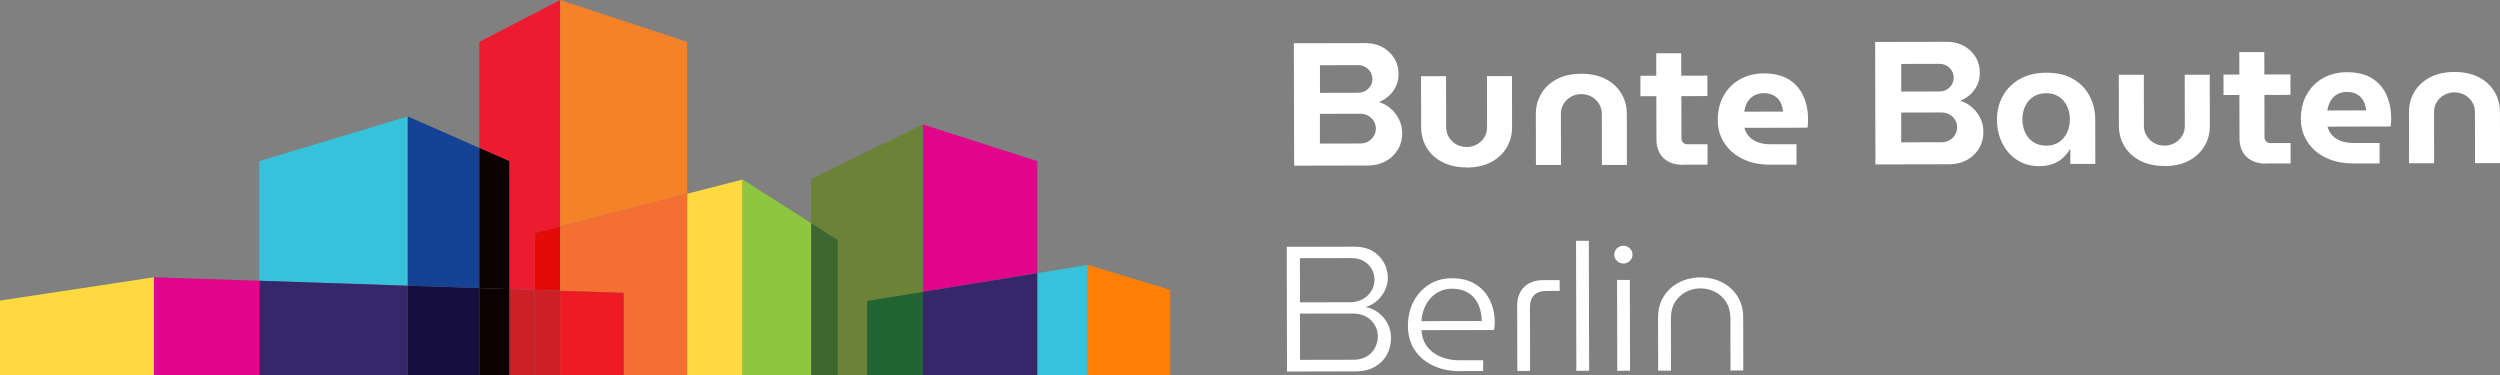 <?xml version="1.0" encoding="UTF-8"?> <svg xmlns="http://www.w3.org/2000/svg" xmlns:xlink="http://www.w3.org/1999/xlink" id="Ebene_2" viewBox="0 0 504.79 75.73"><rect x="0" y="0" width="504.79" height="75.73" fill="#808080" stroke="none"/><defs><style>.cls-1{fill:none;}.cls-2{clip-path:url(#clippath);}.cls-3{fill:#f58229;}.cls-4{fill:#fff;}.cls-5{fill:#ffd940;}.cls-6{fill:#ed1c24;}.cls-7{fill:#ed1b2f;}.cls-8{fill:#f37032;}.cls-9{fill:#ff8005;}.cls-10{fill:#6b8336;}.cls-11{fill:#8dc63f;}.cls-12{fill:#e1058c;}.cls-13{fill:#ca2026;}.cls-14{fill:#e30a08;}.cls-15{fill:#0c0003;}.cls-16{fill:#226432;}.cls-17{fill:#154295;}.cls-18{fill:#160f3e;}.cls-19{fill:#3e6730;}.cls-20{fill:#352769;}.cls-21{fill:#37c2db;}.cls-22{clip-path:url(#clippath-1);}</style><clipPath id="clippath"><rect class="cls-1" y="0" width="504.79" height="75.73"></rect></clipPath><clipPath id="clippath-1"><rect class="cls-1" y="0" width="504.79" height="75.73"></rect></clipPath></defs><g id="Ebene_1-2"><polygon class="cls-12" points="31.07 75.73 52.37 75.73 52.37 56.69 31.07 55.99 31.07 75.73"></polygon><polygon class="cls-21" points="82.33 23.51 52.37 32.53 52.37 56.69 82.33 57.69 82.33 23.51"></polygon><polygon class="cls-20" points="52.37 75.73 82.33 75.73 82.33 57.69 52.37 56.69 52.37 75.73"></polygon><polygon class="cls-17" points="82.33 23.51 82.33 57.69 96.78 58.16 96.78 29.87 82.33 23.51"></polygon><polygon class="cls-18" points="82.33 75.73 102.84 75.73 96.78 75.73 96.78 58.17 82.33 57.69 82.33 75.73"></polygon><polygon class="cls-7" points="113.1 0 96.78 8.46 96.78 29.87 102.84 32.53 102.84 58.37 107.97 58.54 107.97 47.03 113.1 45.71 113.1 0"></polygon><polygon class="cls-13" points="102.84 75.73 113.1 75.73 107.97 75.73 107.97 58.54 102.84 58.37 102.84 75.73"></polygon><polygon class="cls-15" points="96.78 29.87 96.78 58.17 102.84 58.37 102.84 32.53 96.78 29.87"></polygon><polygon class="cls-15" points="96.78 75.73 102.84 75.73 102.84 58.37 96.78 58.17 96.78 75.73"></polygon><polygon class="cls-3" points="113.1 0 113.1 45.71 138.75 39.12 138.75 8.46 113.1 0"></polygon><polygon class="cls-5" points="138.75 39.12 138.75 75.73 149.94 75.73 149.94 36.25 138.75 39.12"></polygon><polygon class="cls-14" points="113.1 45.71 107.97 47.03 107.97 58.54 113.1 58.71 113.1 45.71"></polygon><polygon class="cls-13" points="107.97 75.73 113.1 75.73 113.1 58.71 107.97 58.54 107.97 75.73"></polygon><polygon class="cls-8" points="113.1 45.71 113.1 58.71 125.93 59.13 125.93 75.73 138.75 75.73 138.75 39.12 113.1 45.71"></polygon><polygon class="cls-6" points="113.1 75.73 125.93 75.73 125.93 59.13 113.1 58.71 113.1 75.73"></polygon><polygon class="cls-11" points="149.94 75.73 169.17 75.73 163.8 75.73 163.8 45.06 149.94 36.24 149.94 75.73"></polygon><polygon class="cls-10" points="163.8 36.11 163.8 45.05 169.17 48.47 169.17 75.73 186.35 75.73 175.08 75.73 175.08 60.76 186.35 58.92 186.35 25.13 163.8 36.11"></polygon><polygon class="cls-19" points="163.8 75.73 169.17 75.73 169.17 48.47 163.8 45.06 163.8 75.73"></polygon><polygon class="cls-12" points="186.35 25.13 186.35 58.92 209.44 55.15 209.44 32.53 186.35 25.13"></polygon><polygon class="cls-21" points="209.44 55.15 209.44 75.73 219.65 75.73 219.65 53.49 209.44 55.15"></polygon><polygon class="cls-16" points="175.08 60.76 175.08 75.73 186.35 75.73 186.35 58.92 175.08 60.76"></polygon><polygon class="cls-20" points="186.35 58.92 186.35 75.73 209.44 75.73 209.44 55.15 186.35 58.92"></polygon><polygon class="cls-9" points="219.65 75.73 236.29 75.73 236.29 58.52 219.65 53.49 219.65 75.73"></polygon><polygon class="cls-5" points="0 60.69 0 75.73 31.07 75.73 31.07 55.99 0 60.69"></polygon><g class="cls-2"><path class="cls-4" d="M266.54,28.99l8.15-.02c.59,0,1.12-.14,1.58-.41,.47-.27,.84-.64,1.12-1.1,.28-.46,.42-.96,.42-1.5,0-.57-.14-1.07-.43-1.52s-.66-.81-1.13-1.08c-.47-.27-1-.4-1.59-.4l-8.15,.02v6Zm0-10.24l7.67-.02c.54,0,1.03-.13,1.47-.37,.44-.25,.79-.58,1.05-1.01,.26-.43,.38-.9,.38-1.41,0-.52-.13-.99-.39-1.41-.26-.42-.61-.76-1.05-1.01-.44-.25-.93-.37-1.48-.37l-7.67,.02v5.58Zm-5.23,14.71l-.06-24.73,14.49-.03c1.23,0,2.34,.26,3.34,.79,1,.53,1.8,1.26,2.4,2.2,.6,.94,.91,2.06,.91,3.35,0,.82-.17,1.61-.51,2.35-.34,.74-.81,1.38-1.4,1.93-.59,.54-1.28,.97-2.06,1.28,.91,.28,1.72,.73,2.42,1.35,.7,.62,1.26,1.35,1.66,2.19,.41,.84,.61,1.74,.62,2.7,0,1.32-.31,2.47-.93,3.46-.62,.99-1.45,1.76-2.48,2.3-1.03,.54-2.18,.82-3.46,.82l-14.93,.03Z"></path><path class="cls-4" d="M296.16,33.8c-1.92,0-3.57-.36-4.95-1.08-1.38-.73-2.43-1.7-3.16-2.93-.73-1.22-1.09-2.58-1.1-4.06l-.02-10.35h5.05s.02,10.34,.02,10.34c0,.73,.19,1.4,.56,2,.37,.6,.87,1.07,1.49,1.43,.63,.35,1.32,.53,2.09,.53,.76,0,1.46-.18,2.08-.53,.63-.35,1.12-.83,1.49-1.43,.37-.6,.55-1.27,.55-2l-.02-10.35h5.05s.02,10.34,.02,10.34c0,1.48-.36,2.84-1.08,4.07-.72,1.23-1.77,2.21-3.13,2.94-1.36,.73-3.01,1.1-4.96,1.11"></path><path class="cls-4" d="M310.13,33.35l-.02-10.35c0-1.48,.36-2.84,1.08-4.07,.72-1.23,1.77-2.21,3.15-2.94,1.38-.73,3.02-1.1,4.94-1.1,1.94,0,3.6,.36,4.96,1.08,1.37,.73,2.41,1.7,3.14,2.92,.73,1.22,1.09,2.58,1.1,4.06l.02,10.35h-5.05s-.02-10.34-.02-10.34c0-.73-.19-1.4-.56-2-.37-.6-.87-1.07-1.5-1.43-.63-.35-1.32-.53-2.08-.53-.76,0-1.46,.18-2.08,.53-.62,.35-1.12,.83-1.49,1.43-.37,.6-.55,1.27-.55,2l.02,10.35h-5.05Z"></path><path class="cls-4" d="M339.82,33.28c-1.67,0-2.98-.45-3.93-1.37-.95-.92-1.42-2.16-1.43-3.74l-.04-17.42h5.05s.04,17.26,.04,17.26c0,.31,.12,.57,.35,.79,.23,.22,.51,.33,.83,.33h4.09s0,4.12,0,4.12h-4.98Zm-8.59-13.85v-4.13s13.52-.03,13.52-.03v4.13s-13.52,.03-13.52,.03Z"></path><path class="cls-4" d="M352.18,22.55l7.85-.02c-.05-.45-.14-.87-.26-1.25-.12-.39-.3-.74-.52-1.04-.22-.31-.48-.56-.78-.77-.29-.21-.64-.38-1.03-.49-.4-.12-.83-.17-1.29-.17-.61,0-1.16,.11-1.64,.32-.48,.21-.88,.5-1.2,.85-.32,.35-.57,.75-.75,1.2-.18,.45-.31,.91-.38,1.38m5.26,10.69c-2.14,0-4-.39-5.59-1.17-1.59-.78-2.82-1.86-3.69-3.22-.88-1.36-1.32-2.89-1.32-4.59,0-1.91,.4-3.57,1.21-4.98,.81-1.42,1.91-2.51,3.31-3.29,1.4-.78,2.98-1.17,4.75-1.18,2.11,0,3.83,.42,5.15,1.26,1.32,.85,2.28,1.98,2.9,3.4,.62,1.42,.93,3.01,.93,4.75,0,.24-.01,.51-.04,.83-.02,.32-.06,.56-.11,.72l-12.72,.03c.2,.73,.54,1.34,1.02,1.84,.48,.49,1.08,.86,1.81,1.11,.73,.25,1.54,.37,2.45,.37h5.24s0,4.12,0,4.12h-5.31Z"></path><path class="cls-4" d="M383.91,28.74l8.15-.02c.59,0,1.12-.14,1.58-.41,.47-.27,.84-.64,1.12-1.1,.28-.46,.42-.96,.42-1.5,0-.57-.14-1.07-.43-1.52-.28-.45-.66-.81-1.13-1.08-.47-.27-1-.4-1.59-.4l-8.15,.02v6.01Zm0-10.25l7.67-.02c.54,0,1.03-.12,1.47-.37,.44-.25,.79-.58,1.05-1.01,.26-.42,.38-.9,.38-1.41,0-.52-.13-.99-.39-1.41-.26-.42-.61-.76-1.05-1.01-.44-.25-.93-.37-1.48-.37l-7.67,.02v5.58Zm-5.23,14.71l-.06-24.73,14.49-.03c1.23,0,2.34,.26,3.34,.79,1,.53,1.8,1.26,2.4,2.2,.6,.94,.91,2.06,.91,3.35,0,.82-.17,1.61-.51,2.35-.34,.74-.81,1.38-1.4,1.93-.59,.54-1.28,.97-2.06,1.28,.91,.28,1.72,.73,2.42,1.36,.7,.62,1.26,1.35,1.66,2.19,.41,.83,.61,1.74,.61,2.7,0,1.32-.31,2.47-.93,3.46-.62,.99-1.45,1.76-2.48,2.3-1.03,.54-2.19,.82-3.46,.82l-14.93,.03Z"></path><path class="cls-4" d="M413.19,29.42c.98,0,1.83-.24,2.54-.71,.71-.47,1.26-1.12,1.64-1.93,.38-.81,.57-1.71,.57-2.7,0-.99-.2-1.88-.58-2.67-.38-.79-.93-1.42-1.64-1.89-.72-.47-1.56-.7-2.55-.7-1.01,0-1.87,.24-2.6,.71-.73,.47-1.28,1.1-1.65,1.89-.38,.79-.57,1.68-.57,2.67,0,.99,.2,1.89,.58,2.7,.38,.81,.94,1.45,1.66,1.92,.73,.47,1.59,.7,2.6,.7m-1.43,4.14c-1.72,0-3.22-.42-4.5-1.26-1.28-.84-2.27-1.98-2.98-3.4-.71-1.42-1.06-2.99-1.06-4.71,0-1.77,.39-3.37,1.19-4.81,.8-1.44,1.94-2.58,3.44-3.42,1.5-.84,3.29-1.26,5.38-1.27,2.11,0,3.9,.42,5.35,1.26,1.45,.84,2.56,1.99,3.33,3.42,.76,1.44,1.15,3.02,1.15,4.77l.02,8.97h-5.05s0-2.99,0-2.99h-.07c-.37,.64-.83,1.22-1.38,1.73-.55,.52-1.22,.93-2.01,1.24-.79,.31-1.72,.46-2.8,.47"></path><path class="cls-4" d="M437.05,33.51c-1.92,0-3.57-.36-4.95-1.08-1.38-.73-2.43-1.7-3.16-2.92-.73-1.22-1.09-2.58-1.1-4.06l-.02-10.35h5.05s.02,10.34,.02,10.34c0,.73,.19,1.4,.56,2,.37,.6,.87,1.08,1.49,1.43,.63,.35,1.32,.53,2.09,.53,.76,0,1.46-.18,2.08-.53,.63-.35,1.12-.83,1.49-1.43,.37-.6,.55-1.27,.55-2l-.02-10.35h5.05s.02,10.34,.02,10.34c0,1.48-.36,2.84-1.08,4.06-.72,1.23-1.77,2.21-3.13,2.94-1.36,.73-3.01,1.1-4.96,1.1"></path><path class="cls-4" d="M457.55,33.04c-1.67,0-2.98-.45-3.93-1.37-.95-.92-1.42-2.16-1.43-3.74l-.04-17.42h5.05s.04,17.26,.04,17.26c0,.31,.12,.57,.35,.79,.23,.22,.51,.33,.83,.33h4.09s0,4.12,0,4.12h-4.98Zm-8.59-13.85v-4.13s13.52-.03,13.52-.03v4.13s-13.52,.03-13.52,.03Z"></path><path class="cls-4" d="M469.92,22.31l7.85-.02c-.05-.45-.14-.87-.26-1.25-.12-.39-.3-.73-.52-1.04-.22-.31-.48-.56-.78-.78-.29-.21-.64-.38-1.03-.49-.4-.12-.83-.17-1.29-.17-.61,0-1.16,.11-1.64,.32-.48,.21-.88,.5-1.2,.85-.32,.35-.57,.76-.75,1.2-.18,.45-.31,.91-.38,1.38m5.26,10.69c-2.14,0-4-.39-5.59-1.17-1.59-.78-2.82-1.86-3.69-3.22-.88-1.36-1.32-2.89-1.32-4.59,0-1.91,.4-3.57,1.21-4.98,.81-1.41,1.91-2.51,3.31-3.29,1.4-.78,2.98-1.17,4.75-1.17,2.11,0,3.83,.42,5.15,1.26,1.32,.85,2.28,1.98,2.9,3.4,.62,1.42,.93,3.01,.93,4.75,0,.24-.01,.51-.04,.83-.02,.32-.06,.56-.11,.72l-12.72,.03c.2,.73,.54,1.34,1.02,1.83,.48,.49,1.08,.86,1.81,1.11,.73,.25,1.54,.37,2.45,.37h5.24s0,4.12,0,4.12h-5.31Z"></path><path class="cls-4" d="M486.43,32.98l-.02-10.35c0-1.48,.36-2.84,1.08-4.06,.72-1.23,1.77-2.2,3.15-2.94,1.38-.73,3.02-1.1,4.94-1.1,1.94,0,3.6,.36,4.96,1.08,1.37,.73,2.41,1.7,3.14,2.92,.73,1.22,1.09,2.58,1.1,4.06l.02,10.35h-5.05s-.02-10.34-.02-10.34c0-.73-.19-1.39-.56-1.99-.37-.6-.87-1.08-1.5-1.43-.63-.35-1.32-.53-2.08-.53-.76,0-1.46,.18-2.08,.53-.62,.35-1.12,.83-1.49,1.43-.37,.6-.55,1.27-.55,2l.02,10.35h-5.05Z"></path><path class="cls-4" d="M262.51,72.66l10.77-.02c1.06,0,1.96-.23,2.69-.67,.74-.45,1.29-1.03,1.67-1.76,.38-.73,.57-1.51,.57-2.32,0-.79-.21-1.54-.61-2.25-.41-.71-.99-1.27-1.74-1.7-.75-.43-1.68-.64-2.79-.64l-10.59,.02,.02,9.35Zm-.02-11.61l10.07-.02c1.01,0,1.88-.22,2.64-.65,.75-.43,1.33-.99,1.73-1.68,.4-.68,.61-1.42,.6-2.21,0-.77-.19-1.49-.56-2.16-.37-.67-.91-1.21-1.61-1.61-.7-.4-1.53-.61-2.49-.61l-10.4,.02,.02,8.92Zm-2.62,13.96l-.06-25.17,13.76-.03c1.35,0,2.52,.28,3.51,.85,.98,.57,1.75,1.33,2.31,2.28,.55,.95,.83,2.01,.84,3.18,0,.84-.19,1.66-.57,2.46-.38,.8-.9,1.51-1.56,2.11-.66,.6-1.45,1.03-2.36,1.3,1.03,.21,1.94,.63,2.71,1.25,.78,.62,1.37,1.36,1.79,2.23,.42,.86,.63,1.78,.63,2.77,0,1.2-.27,2.31-.82,3.35-.55,1.03-1.36,1.85-2.43,2.47-1.07,.61-2.35,.92-3.85,.93l-13.91,.03Z"></path><path class="cls-4" d="M287.02,64.84l12.17-.02c0-.48-.05-1.01-.15-1.6-.1-.59-.28-1.17-.54-1.74-.26-.57-.62-1.1-1.07-1.58-.46-.48-1.04-.87-1.74-1.16-.7-.3-1.56-.45-2.57-.44-.93,0-1.78,.2-2.54,.58-.76,.39-1.4,.9-1.91,1.53-.52,.64-.91,1.34-1.19,2.11-.28,.77-.43,1.55-.46,2.34m7.84,10.09c-2.02,0-3.82-.36-5.41-1.09-1.59-.73-2.85-1.77-3.77-3.14-.93-1.36-1.39-3-1.4-4.92,0-1.77,.36-3.39,1.1-4.84,.74-1.45,1.77-2.61,3.11-3.48,1.34-.87,2.9-1.3,4.7-1.3,1.85,0,3.41,.39,4.69,1.18,1.28,.79,2.25,1.85,2.92,3.19s1,2.85,1.01,4.53c0,.24-.01,.5-.04,.79-.02,.29-.06,.54-.11,.76l-14.64,.03c.08,1.34,.47,2.47,1.19,3.38,.72,.91,1.65,1.59,2.79,2.04,1.14,.45,2.38,.68,3.71,.67h4.76s0,2.18,0,2.18h-4.61Z"></path><path class="cls-4" d="M306.37,74.9l-.03-13.12c0-1.63,.47-2.91,1.41-3.83,.94-.92,2.25-1.39,3.92-1.39h3.25s0,2.19,0,2.19h-2.73c-1.08,0-1.9,.3-2.45,.87-.55,.58-.83,1.39-.82,2.45l.03,12.83h-2.58Z"></path></g><rect class="cls-4" x="318.26" y="48.63" width="2.58" height="26.24" transform="translate(-.14 .72) rotate(-.13)"></rect><g class="cls-22"><path class="cls-4" d="M326.55,74.86l-.04-18.34h2.58s.04,18.33,.04,18.33h-2.58Zm1.24-21.64c-.49,0-.92-.18-1.29-.54-.37-.36-.55-.78-.56-1.26,0-.5,.18-.93,.55-1.28,.37-.35,.8-.52,1.29-.52,.52,0,.95,.18,1.31,.54,.36,.36,.54,.78,.54,1.26,0,.48-.18,.9-.55,1.26-.37,.36-.8,.54-1.29,.54"></path><path class="cls-4" d="M334.81,74.84l-.02-10.68c0-1.68,.38-3.12,1.15-4.33,.77-1.21,1.81-2.15,3.11-2.81,1.3-.66,2.74-1,4.31-1,1.6,0,3.04,.32,4.34,.98,1.29,.66,2.33,1.59,3.11,2.8,.78,1.21,1.17,2.65,1.17,4.33l.02,10.68h-2.58s-.02-10.56-.02-10.56c0-1.27-.29-2.35-.86-3.25-.57-.9-1.31-1.58-2.23-2.06-.92-.48-1.91-.71-2.97-.71-1.03,0-2.01,.24-2.91,.71-.91,.47-1.64,1.15-2.21,2.05-.56,.9-.84,2-.84,3.29l.02,10.57h-2.58Z"></path></g></g></svg> 